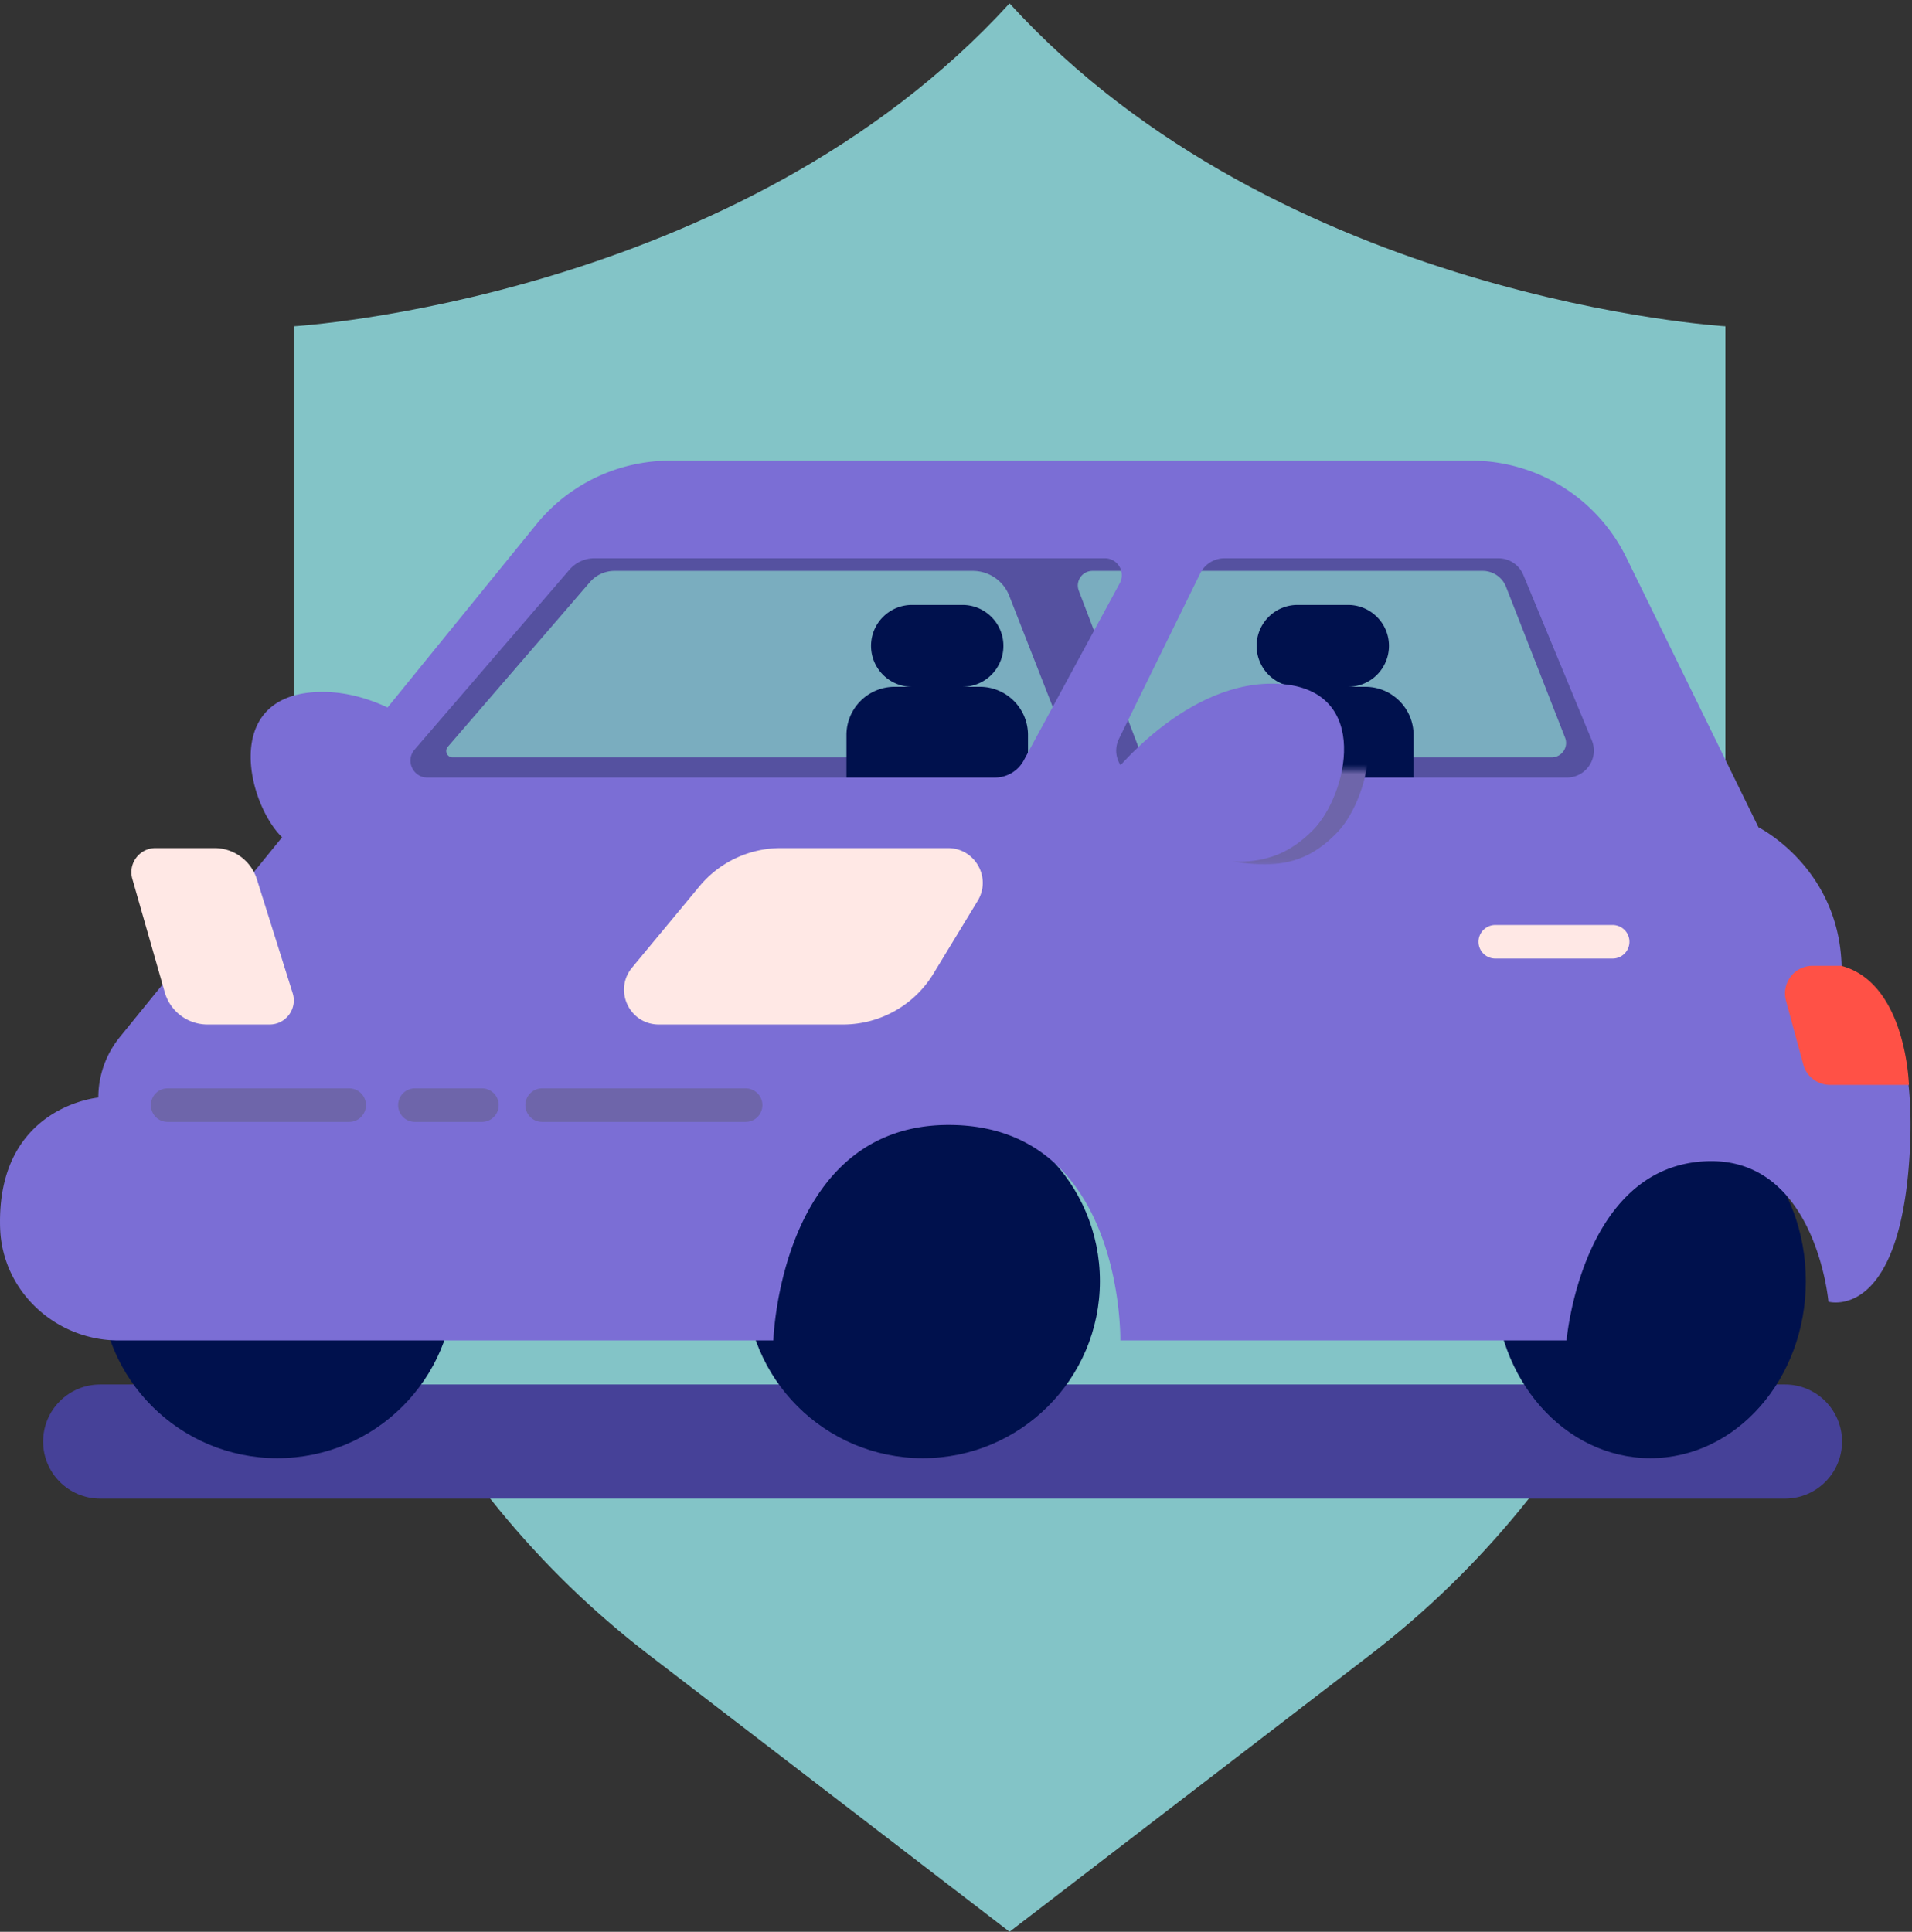 
<svg xmlns="http://www.w3.org/2000/svg" xmlns:xlink="http://www.w3.org/1999/xlink" width="389" height="393" viewBox="0 0 389 393">
    <rect x="0" y="0" width="389" height="393" fill="#333333" stroke="none"/>
    <defs>
        <path id="a" d="M.731.59h46.697v19.27H.73z"/>
    </defs>
    <g fill="none" fill-rule="evenodd">
        <path fill="#83C4C7" d="M205.392.685C150.332 61.041 59.75 66.38 59.75 66.38v123.713c0 57.418 26.702 111.574 72.257 146.556L205.392 393l73.384-56.352c45.555-34.982 72.257-89.138 72.257-146.556V66.38S260.451 61.041 205.392.685"/>
        <path fill="#5551A0" fill-opacity=".2" d="M116.177 107.557L71.041 165.36h270.567l-26.927-57.803z"/>
        <path fill="#5551A0" d="M232.414 154.08l-12.931-33.905c-.742-1.947.696-4.031 2.78-4.031h79.39a5.108 5.108 0 0 1 4.758 3.245l12.006 30.685c.753 1.925-.669 4.006-2.738 4.006h-83.265zm-141.312-2.146l28.919-33.506a6.601 6.601 0 0 1 4.994-2.284h72.909a7.95 7.95 0 0 1 7.406 5.054l12.866 32.882H92.086c-1.112 0-1.71-1.305-.984-2.146zM324.4 165.359h14.105l-19.748-51.78h-8.436l-2.179-2.179H110.298l-32.59 46.782 7.95 4.872.795-1.028h134.853l1.304 3.333h14.104l-1.27-3.333h87.65l1.305 3.333z"/>
        <path fill="#00114D" d="M195.81 139.726h-10.259a8.332 8.332 0 0 1-8.335-8.331c0-4.6 3.732-8.33 8.335-8.33h10.26c4.602 0 8.334 3.73 8.334 8.33a8.332 8.332 0 0 1-8.335 8.33"/>
        <path fill="#00114D" d="M209.146 162.027h-36.93v-12.505c0-5.41 4.387-9.796 9.801-9.796h17.326c5.415 0 9.803 4.386 9.803 9.796v12.505zM274.254 139.726h-10.259a8.332 8.332 0 0 1-8.335-8.331c0-4.6 3.732-8.33 8.335-8.33h10.259c4.603 0 8.335 3.73 8.335 8.33a8.332 8.332 0 0 1-8.335 8.33"/>
        <path fill="#00114D" d="M287.59 162.027h-36.93v-12.505c0-5.41 4.386-9.796 9.8-9.796h17.327c5.415 0 9.803 4.386 9.803 9.796v12.505z"/>
        <path fill="#464198" d="M363.153 304.874H20.385c-6.413 0-11.613-5.197-11.613-11.607 0-6.412 5.2-11.607 11.613-11.607h342.768c6.413 0 11.613 5.195 11.613 11.607 0 6.41-5.2 11.607-11.613 11.607"/>
        <path fill="#00114D" d="M92.47 260.63c0 19.895-16.135 36.023-36.042 36.023-19.906 0-36.042-16.128-36.042-36.024 0-19.895 16.136-36.025 36.042-36.025 19.907 0 36.043 16.13 36.043 36.025M223.78 260.63c0 19.895-16.136 36.023-36.043 36.023-19.906 0-36.042-16.128-36.042-36.024 0-19.895 16.136-36.025 36.042-36.025 19.907 0 36.043 16.13 36.043 36.025M367.4 260.63c0 19.895-14.163 36.023-31.632 36.023-17.47 0-31.63-16.128-31.63-36.024 0-19.895 14.16-36.025 31.63-36.025s31.631 16.13 31.631 36.025"/>
        <path fill="#7B6ED5" d="M318.781 158.183h-86.194c-4.062 0-6.716-4.258-4.924-7.903l16.52-33.634a5.491 5.491 0 0 1 4.927-3.066h55.747a5.489 5.489 0 0 1 5.072 3.388l13.924 33.634c1.495 3.608-1.16 7.58-5.072 7.58zm-110.5-3.485a6.659 6.659 0 0 1-5.853 3.484H86.952c-2.94 0-4.523-3.45-2.605-5.678l31.521-36.61a6.654 6.654 0 0 1 5.045-2.314h103.875c2.606 0 4.265 2.785 3.024 5.071l-19.532 36.047zm166.411 42.83c0-20.763-16.924-29.222-16.924-29.222l-26.909-54.92a35.138 35.138 0 0 0-31.553-19.672H136.37a35.14 35.14 0 0 0-27.274 12.981L78.85 143.927c-4.485-2.093-9.517-3.438-14.834-3.112-18.849 1.154-13.598 22.552-6.733 29.414.038.038.078.071.113.107l-33.027 40.66a19.494 19.494 0 0 0-4.365 12.292S.001 225.02.001 248.474c0 .53.008 1.046.03 1.55.513 12.753 11.337 22.673 24.105 22.673H157.34s1.346-44.411 36.354-43.833c35.008.578 34.238 43.833 34.238 43.833h90.788s2.885-33.836 26.736-36.335c23.851-2.499 26.545 28.452 26.545 28.452s14.618 4.23 16.542-30.375c1.922-34.605-13.85-36.91-13.85-36.91z"/>
        <path fill="#FFE8E5" d="M134.04 208.422h37.477c7.52 0 14.494-3.922 18.396-10.346l8.994-14.806c2.86-4.71-.532-10.733-6.044-10.733h-33.996a21.521 21.521 0 0 0-16.574 7.786l-13.697 16.523c-3.82 4.607-.542 11.576 5.444 11.576M31.642 172.536h11.994a9.034 9.034 0 0 1 8.62 6.322l7.29 23.185c.994 3.163-1.368 6.378-4.686 6.378H42.206a9.032 9.032 0 0 1-8.686-6.548l-6.598-23.082c-.896-3.136 1.459-6.255 4.72-6.255"/>
        <path fill="#6E65AA" d="M71.04 228.241H34.11a3.416 3.416 0 0 1-3.416-3.415 3.415 3.415 0 0 1 3.416-3.413h36.93a3.417 3.417 0 0 1 3.417 3.413 3.417 3.417 0 0 1-3.417 3.415M98.131 228.241h-13.8a3.415 3.415 0 0 1 0-6.828h13.8a3.415 3.415 0 0 1 0 6.828M151.695 228.241h-41.396a3.417 3.417 0 0 1-3.417-3.415 3.417 3.417 0 0 1 3.417-3.413h41.396a3.417 3.417 0 0 1 3.417 3.413 3.417 3.417 0 0 1-3.417 3.415"/>
        <path fill="#FFE8E5" d="M328.092 195.008h-23.954a3.414 3.414 0 0 1 0-6.826h23.954a3.415 3.415 0 0 1 3.417 3.413 3.417 3.417 0 0 1-3.417 3.413"/>
        <g transform="translate(231 156)">
            <mask id="b" fill="#fff">
                <use xlink:href="#a"/>
            </mask>
            <path fill="#6E65AA" d="M.73 1.929s15.125-20.728 33.8-19.52c18.677 1.207 13.472 23.605 6.67 30.79-7.241 7.648-15.627 9.056-33.923 2.416" mask="url(#b)"/>
        </g>
        <g>
            <path fill="#7B6ED5" d="M226.001 157.988s15.369-20.022 34.345-18.855c18.977 1.167 13.69 22.801 6.778 29.742-7.358 7.386-15.879 8.746-34.47 2.333"/>
            <path fill="#FF5146" d="M374.597 196.477h-5.83c-3.696 0-6.38 3.527-5.407 7.108l3.527 12.98a5.607 5.607 0 0 0 5.406 4.145h16.082s-.514-20.735-13.778-24.233"/>
        </g>
    </g>
</svg>
